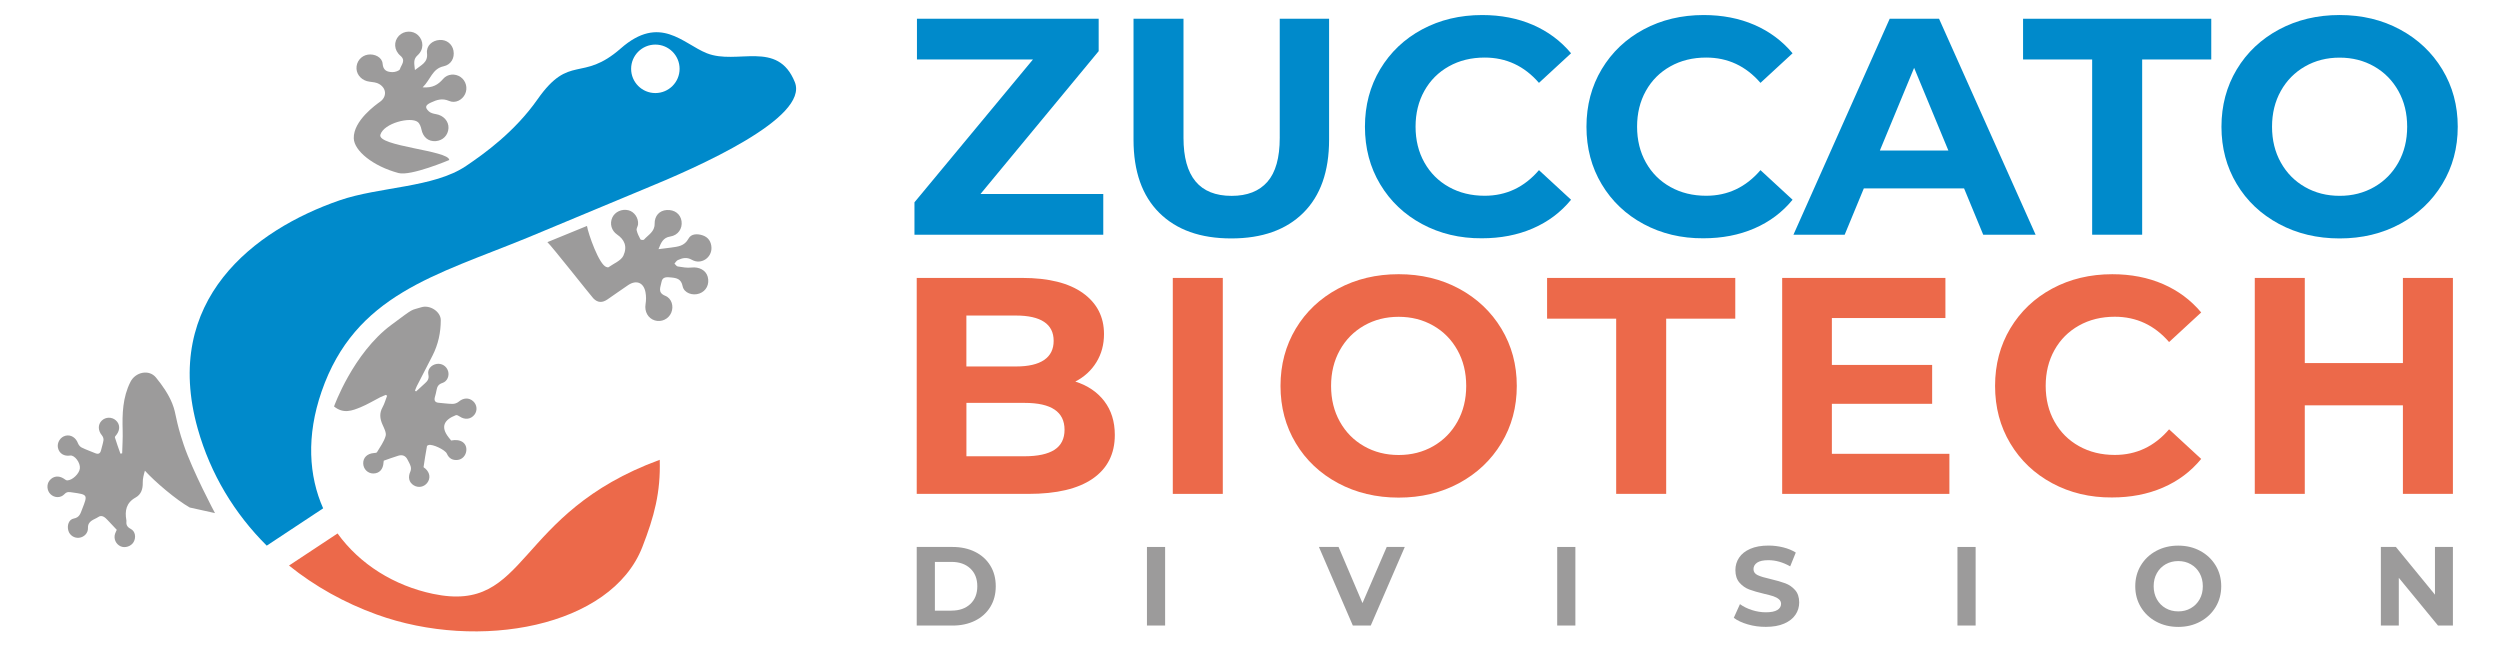 <?xml version="1.0" encoding="utf-8"?>
<!-- Generator: $$$/GeneralStr/196=Adobe Illustrator 27.6.0, SVG Export Plug-In . SVG Version: 6.00 Build 0)  -->
<svg version="1.1" id="Livello_1" xmlns="http://www.w3.org/2000/svg" xmlns:xlink="http://www.w3.org/1999/xlink" x="0px" y="0px"
	 viewBox="0 0 651.97 170.08" style="enable-background:new 0 0 651.97 170.08;" xml:space="preserve">
<style type="text/css">
	.st0{fill-rule:evenodd;clip-rule:evenodd;fill:#008ACB;}
	.st1{fill-rule:evenodd;clip-rule:evenodd;fill:#EC694A;}
	.st2{fill:#9C9B9B;}
	.st3{fill:#008ACB;}
	.st4{fill:#EC694A;}
</style>
<g>
	<path class="st0" d="M163.87,51.54c0.24,0,0.48,0,0.72,0C164.35,51.54,164.11,51.54,163.87,51.54z"/>
	<path class="st0" d="M68.08,61.23c0.12,0.24,0.24,0.48,0.36,0.72C68.32,61.71,68.2,61.47,68.08,61.23z"/>
	<path class="st0" d="M83.5,128.68c0.12,0.24,0.24,0.48,0.36,0.72C83.74,129.16,83.62,128.92,83.5,128.68z"/>
	<path class="st0" d="M152.39,154.16c0.12,0.24,0.24,0.48,0.36,0.72C152.63,154.63,152.51,154.4,152.39,154.16z"/>
	<path class="st1" d="M112.92,154.87c-10.09-2.12-19.07-7.68-24.89-15.75l-12.66,8.37c6.73,5.41,14.45,9.72,22.84,12.76
		c26.6,9.66,61.17,3.3,69.3-17.58c3.09-7.93,4.8-14.26,4.54-22.76C133.79,133.94,138.01,160.14,112.92,154.87z"/>
	<path class="st0" d="M207.28,21.41c-4.49-11.12-15.05-4.37-22.96-7.53c-6.23-2.49-12.2-10.23-22.42-1.26
		c-10.23,8.97-13.27,1.26-21.71,13.27c-5.94,8.47-13.77,14.1-18.66,17.4c-8.45,5.71-22.59,5.36-33.01,8.97
		c-22.13,7.66-46.42,25.96-36.95,59.56c3.35,11.89,9.64,22.18,17.99,30.48l14.71-9.73c-3.75-8.48-4.41-18.86-0.41-30.45
		c8.75-25.32,29.71-30.3,53.82-40.18c10.04-4.19,20.09-8.37,30.14-12.56C182.14,43.53,211.05,30.74,207.28,21.41z M170.91,24.27
		c-3.49,0-6.32-2.83-6.32-6.32s2.83-6.32,6.32-6.32s6.32,2.83,6.32,6.32S174.4,24.27,170.91,24.27z"/>
	<path class="st2" d="M47.92,116.02c-2.27-6.71-1.85-7.91-3-10.79c-0.98-2.44-2.56-4.71-4.24-6.77c-1.81-2.22-5.37-1.44-6.66,1.13
		c-2.04,4.04-2.16,8.34-2.03,12.71c0.06,1.97-0.08,3.95-0.13,5.93c-0.15,0.02-0.31,0.04-0.46,0.07c-0.49-1.4-1-2.79-1.43-4.21
		c-0.06-0.19,0.25-0.51,0.43-0.74c0.97-1.28,0.9-2.78-0.2-3.74c-1.05-0.93-2.67-0.89-3.66,0.08c-1.06,1.04-1,2.63,0.06,3.87
		c0.26,0.31,0.44,0.83,0.39,1.22c-0.12,0.88-0.43,1.74-0.63,2.61c-0.22,0.93-0.74,1.14-1.59,0.77c-1.15-0.49-2.35-0.89-3.47-1.45
		c-0.41-0.2-0.8-0.67-0.96-1.1c-0.54-1.46-1.83-2.31-3.22-1.99c-1.39,0.33-2.31,1.81-2,3.2c0.33,1.44,1.59,2.23,3.18,1.98
		c1.15-0.18,2.7,1.87,2.53,3.36c-0.15,1.36-1.93,3.09-3.29,3.12c-0.3,0.01-0.62-0.28-0.9-0.46c-1.33-0.87-2.78-0.69-3.73,0.5
		c-0.81,1.02-0.69,2.64,0.27,3.56c1,0.97,2.62,1.06,3.63-0.02c0.68-0.73,1.31-0.54,2.05-0.44c4.03,0.57,4.06,0.55,2.57,4.34
		c-0.44,1.1-0.65,2.18-2.2,2.47c-1.3,0.24-1.81,1.82-1.39,3.2c0.36,1.19,1.55,1.96,2.8,1.81c1.31-0.16,2.35-1.22,2.3-2.55
		c-0.07-1.92,1.65-2.15,2.72-2.88c0.91-0.62,1.76,0.11,2.43,0.85c0.75,0.83,1.53,1.63,2.36,2.51c-0.15,0.34-0.33,0.68-0.45,1.05
		c-0.42,1.29,0.22,2.69,1.45,3.25c1.17,0.53,2.76,0,3.4-1.12c0.68-1.21,0.45-2.8-0.77-3.43c-0.99-0.51-1.22-1.15-1.11-2.11
		c0.01-0.04-0.01-0.09-0.01-0.13c-0.45-2.48-0.05-4.57,2.4-5.93c1.46-0.81,1.91-2.23,1.87-3.89c-0.02-1.02,0.25-2.05,0.56-3.11
		c2.69,2.97,8.19,7.61,11.69,9.6l6.59,1.46C56.06,133.83,50.18,122.73,47.92,116.02z"/>
	<path class="st2" d="M109.83,80.14c-2.93,0.94-1.46-0.11-7.8,4.6C92.06,92.15,87.11,106,87.11,106c2.47,2.01,4.75,1.09,6.94,0.2
		c1.77-0.73,3.43-1.74,5.15-2.62c0.46-0.23,0.96-0.4,1.43-0.6c0.11,0.08,0.21,0.16,0.32,0.23c-0.39,1.01-0.67,2.08-1.19,3.01
		c-0.85,1.53-0.7,2.95-0.02,4.48c0.42,0.96,1.07,2.14,0.83,2.99c-0.43,1.51-1.44,2.86-2.26,4.24c-0.11,0.18-0.54,0.2-0.83,0.22
		c-1.71,0.15-2.78,1.18-2.76,2.68c0.02,1.49,1.19,2.66,2.64,2.65c1.58-0.01,2.57-1.09,2.66-2.9c0.01-0.13,0.04-0.25,0.06-0.44
		c1.26-0.44,2.52-0.91,3.8-1.3c1.02-0.31,1.86-0.02,2.37,0.97c0.31,0.6,0.66,1.19,0.85,1.82c0.12,0.4,0.1,0.93-0.07,1.31
		c-0.69,1.51-0.39,2.87,0.89,3.64c1.19,0.71,2.65,0.44,3.49-0.65c0.91-1.17,0.73-2.62-0.46-3.71c-0.16-0.15-0.5-0.31-0.49-0.42
		c0.26-1.83,0.57-3.65,0.89-5.46c0.02-0.12,0.27-0.23,0.43-0.28c0.99-0.32,4.33,1.25,4.76,2.25c0.53,1.24,1.49,1.77,2.78,1.64
		c1.21-0.12,2.12-1.1,2.28-2.32c0.27-2.05-1.45-3.27-3.95-2.75c-0.2-0.25-0.42-0.53-0.64-0.8c-2.22-2.81-1.15-4.64,1.88-5.81
		c0.26-0.1,0.72,0.16,1.01,0.36c1.35,0.91,2.89,0.73,3.83-0.48c0.83-1.07,0.69-2.6-0.34-3.52c-1.11-1-2.56-0.9-3.77,0.13
		c-0.41,0.34-1.05,0.57-1.58,0.57c-1.2-0.01-2.41-0.2-3.61-0.29c-0.94-0.07-1.26-0.55-1.03-1.44c0.16-0.61,0.34-1.21,0.44-1.83
		c0.16-0.93,0.49-1.57,1.54-1.9c1.27-0.4,1.85-1.86,1.48-3.08c-0.4-1.32-1.67-2.11-3.01-1.88c-1.37,0.24-2.44,1.4-2.14,2.76
		c0.26,1.16-0.25,1.73-0.97,2.37c-0.75,0.66-1.49,1.36-2.23,2.04c-0.1-0.07-0.19-0.13-0.29-0.2c0.16-0.39,0.28-0.79,0.47-1.16
		c1.37-2.67,2.76-5.33,4.12-8.01c1.47-2.89,2.14-5.98,2.14-9.21C114.97,81.31,112.13,79.4,109.83,80.14z"/>
	<path class="st2" d="M142.75,63.15c0.91,0.74,11.32,13.96,11.98,14.65c1.18,1.24,2.41,1.15,3.68,0.29c1.83-1.23,3.6-2.55,5.44-3.76
		c2.12-1.4,4-0.64,4.48,1.85c0.2,1.02,0.19,2.13,0.02,3.16c-0.31,1.9,0.63,3.67,2.41,4.22c1.72,0.53,3.59-0.35,4.29-2
		c0.71-1.67,0.14-3.74-1.56-4.42c-2.13-0.85-1.18-2.33-0.98-3.59c0.23-1.43,1.41-1.31,2.54-1.19c1.48,0.15,2.59,0.39,2.97,2.27
		c0.36,1.79,2.61,2.56,4.39,1.91c1.79-0.65,2.67-2.43,2.16-4.35c-0.47-1.74-2.27-2.65-4.24-2.42c-1.17,0.14-2.4-0.1-3.59-0.28
		c-0.31-0.05-0.57-0.49-0.85-0.75c0.29-0.32,0.53-0.76,0.89-0.92c1.2-0.54,2.3-0.84,3.69-0.05c2.38,1.34,5.2-0.57,5.07-3.24
		c-0.07-1.51-0.83-2.65-2.25-3.14c-1.37-0.48-3.04-0.47-3.73,0.83c-1.07,2-2.8,2.09-4.59,2.35c-0.99,0.14-1.99,0.25-3.24,0.41
		c0.67-1.71,1.18-3,3.06-3.3c2.06-0.32,3.23-2.08,2.95-4.01c-0.27-1.86-1.82-3.03-3.86-2.9c-1.9,0.12-3.19,1.49-3.16,3.61
		c0.03,2.07-1.68,2.86-2.77,4.11c-0.13,0.15-0.84,0.09-0.93-0.07c-0.41-0.76-0.81-1.56-0.99-2.39c-0.1-0.46,0.32-1.01,0.37-1.53
		c0.15-1.68-0.98-3.29-2.51-3.67c-1.71-0.42-3.52,0.4-4.21,1.91c-0.73,1.6-0.21,3.42,1.25,4.42c1.89,1.29,2.75,3.08,1.65,5.5
		c-0.61,1.33-2.54,2.06-3.9,3.04c-0.1,0.07-0.34-0.02-0.51-0.06c-1.92-0.51-4.79-8.76-5.09-10.72L142.75,63.15z"/>
	<path class="st2" d="M117.16,41.73c-0.04-2.51-18.9-3.57-17.96-6.61c0.94-3.04,7.91-4.74,9.73-3.31c0.53,0.41,0.84,1.26,0.98,1.96
		c0.42,2.01,1.8,3.19,3.75,3.03c1.85-0.15,3.2-1.53,3.3-3.38c0.09-1.81-1.31-3.33-3.24-3.65c-0.65-0.11-1.41-0.29-1.86-0.71
		c-1.13-1.04-0.93-1.64,0.51-2.31c1.54-0.72,2.97-1.2,4.74-0.43c1.64,0.72,3.45-0.24,4.18-1.78c0.74-1.56,0.24-3.47-1.17-4.45
		c-1.39-0.97-3.4-0.86-4.55,0.48c-1.28,1.49-2.71,2.41-5.35,2.21c2.08-2.01,2.49-4.86,5.49-5.5c1.91-0.41,2.91-2.14,2.55-4.08
		c-0.32-1.73-1.81-2.89-3.6-2.78c-1.96,0.12-3.53,1.52-3.3,3.47c0.28,2.45-1.5,3.02-3.15,4.38c-0.14-1.63-0.54-2.76,0.69-3.85
		c1.66-1.48,1.63-3.78,0.13-5.23c-1.35-1.31-3.67-1.24-5,0.14c-1.41,1.48-1.31,3.76,0.4,5.21c1.5,1.27,0.18,2.4-0.13,3.48
		c-0.12,0.43-1.28,0.81-1.95,0.79c-1.33-0.04-2.43-0.36-2.57-2.21c-0.13-1.66-2.07-2.63-3.85-2.35c-1.78,0.28-3.06,1.87-2.96,3.69
		c0.1,1.74,1.54,3.14,3.39,3.36c0.85,0.1,1.78,0.19,2.5,0.6c1.96,1.12,2.07,3.33,0.27,4.63c-1.05,0.75-7,4.94-6.87,9.55
		c0.1,3.24,4.99,7.26,11.67,9.05C107.14,45.98,117.16,41.73,117.16,41.73z"/>
</g>
<g>
	<path class="st3" d="M-1203.52,179.04v13.2h-61.2v-10.5l38.4-46.3h-37.6v-13.2h58.9v10.5l-38.3,46.3H-1203.52z"/>
	<path class="st3" d="M-1185.37,185.14c-5.57-5.53-8.35-13.43-8.35-23.7v-39.2h16.2v38.6c0,12.53,5.2,18.8,15.6,18.8
		c5.07,0,8.93-1.52,11.6-4.55c2.67-3.03,4-7.78,4-14.25v-38.6h16v39.2c0,10.27-2.78,18.17-8.35,23.7c-5.57,5.53-13.35,8.3-23.35,8.3
		S-1179.81,190.67-1185.37,185.14z"/>
	<path class="st3" d="M-1100.17,188.79c-5.77-3.1-10.3-7.4-13.6-12.9c-3.3-5.5-4.95-11.72-4.95-18.65c0-6.93,1.65-13.15,4.95-18.65
		c3.3-5.5,7.83-9.8,13.6-12.9c5.77-3.1,12.25-4.65,19.45-4.65c6.07,0,11.55,1.07,16.45,3.2c4.9,2.13,9.02,5.2,12.35,9.2l-10.4,9.6
		c-4.73-5.47-10.6-8.2-17.6-8.2c-4.33,0-8.2,0.95-11.6,2.85c-3.4,1.9-6.05,4.55-7.95,7.95s-2.85,7.27-2.85,11.6
		c0,4.33,0.95,8.2,2.85,11.6s4.55,6.05,7.95,7.95c3.4,1.9,7.27,2.85,11.6,2.85c7,0,12.87-2.77,17.6-8.3l10.4,9.6
		c-3.33,4.07-7.47,7.17-12.4,9.3c-4.93,2.13-10.43,3.2-16.5,3.2C-1087.96,193.44-1094.41,191.89-1100.17,188.79z"/>
	<path class="st3" d="M-1028.38,188.79c-5.77-3.1-10.3-7.4-13.6-12.9c-3.3-5.5-4.95-11.72-4.95-18.65c0-6.93,1.65-13.15,4.95-18.65
		c3.3-5.5,7.83-9.8,13.6-12.9c5.77-3.1,12.25-4.65,19.45-4.65c6.07,0,11.55,1.07,16.45,3.2c4.9,2.13,9.02,5.2,12.35,9.2l-10.4,9.6
		c-4.73-5.47-10.6-8.2-17.6-8.2c-4.33,0-8.2,0.95-11.6,2.85c-3.4,1.9-6.05,4.55-7.95,7.95c-1.9,3.4-2.85,7.27-2.85,11.6
		c0,4.33,0.95,8.2,2.85,11.6c1.9,3.4,4.55,6.05,7.95,7.95c3.4,1.9,7.27,2.85,11.6,2.85c7,0,12.87-2.77,17.6-8.3l10.4,9.6
		c-3.33,4.07-7.47,7.17-12.4,9.3c-4.93,2.13-10.43,3.2-16.5,3.2C-1016.16,193.44-1022.61,191.89-1028.38,188.79z"/>
	<path class="st3" d="M-924.53,177.24h-32.5l-6.2,15h-16.6l31.2-70h16l31.3,70h-17L-924.53,177.24z M-929.63,164.94l-11.1-26.8
		l-11.1,26.8H-929.63z"/>
	<path class="st3" d="M-883.03,135.44h-22.4v-13.2h61v13.2h-22.4v56.8h-16.2V135.44z"/>
	<path class="st3" d="M-822.47,188.74c-5.83-3.13-10.4-7.45-13.7-12.95c-3.3-5.5-4.95-11.68-4.95-18.55
		c0-6.87,1.65-13.05,4.95-18.55c3.3-5.5,7.87-9.82,13.7-12.95c5.83-3.13,12.38-4.7,19.65-4.7c7.27,0,13.8,1.57,19.6,4.7
		c5.8,3.13,10.37,7.45,13.7,12.95c3.33,5.5,5,11.68,5,18.55c0,6.87-1.67,13.05-5,18.55c-3.33,5.5-7.9,9.82-13.7,12.95
		c-5.8,3.13-12.33,4.7-19.6,4.7C-810.09,193.44-816.64,191.87-822.47,188.74z M-791.62,176.79c3.33-1.9,5.95-4.55,7.85-7.95
		s2.85-7.27,2.85-11.6c0-4.33-0.95-8.2-2.85-11.6s-4.52-6.05-7.85-7.95c-3.33-1.9-7.07-2.85-11.2-2.85c-4.13,0-7.87,0.95-11.2,2.85
		c-3.33,1.9-5.95,4.55-7.85,7.95c-1.9,3.4-2.85,7.27-2.85,11.6c0,4.33,0.95,8.2,2.85,11.6c1.9,3.4,4.52,6.05,7.85,7.95
		c3.33,1.9,7.07,2.85,11.2,2.85C-798.69,179.64-794.96,178.69-791.62,176.79z"/>
</g>
<g>
	<path class="st4" d="M-1207.74,362.5c2.27,2.97,3.4,6.62,3.4,10.95c0,6.13-2.38,10.85-7.15,14.15c-4.77,3.3-11.72,4.95-20.85,4.95
		h-36.2v-70h34.2c8.53,0,15.08,1.63,19.65,4.9c4.57,3.27,6.85,7.7,6.85,13.3c0,3.4-0.82,6.43-2.45,9.1
		c-1.63,2.67-3.92,4.77-6.85,6.3C-1213.14,357.42-1210.01,359.54-1207.74,362.5z M-1252.44,334.75v16.5h16.1c4,0,7.03-0.7,9.1-2.1
		c2.07-1.4,3.1-3.47,3.1-6.2c0-2.73-1.03-4.78-3.1-6.15c-2.07-1.37-5.1-2.05-9.1-2.05H-1252.44z M-1223.89,378.25
		c2.17-1.4,3.25-3.57,3.25-6.5c0-5.8-4.3-8.7-12.9-8.7h-18.9v17.3h18.9C-1229.28,380.35-1226.06,379.65-1223.89,378.25z"/>
	<path class="st4" d="M-1185.54,322.55h16.2v70h-16.2V322.55z"/>
	<path class="st4" d="M-1131.99,389.05c-5.83-3.13-10.4-7.45-13.7-12.95c-3.3-5.5-4.95-11.68-4.95-18.55
		c0-6.87,1.65-13.05,4.95-18.55c3.3-5.5,7.87-9.82,13.7-12.95c5.83-3.13,12.38-4.7,19.65-4.7c7.27,0,13.8,1.57,19.6,4.7
		c5.8,3.13,10.37,7.45,13.7,12.95c3.33,5.5,5,11.68,5,18.55c0,6.87-1.67,13.05-5,18.55c-3.33,5.5-7.9,9.82-13.7,12.95
		c-5.8,3.13-12.33,4.7-19.6,4.7C-1119.61,393.75-1126.16,392.19-1131.99,389.05z M-1101.14,377.1c3.33-1.9,5.95-4.55,7.85-7.95
		c1.9-3.4,2.85-7.27,2.85-11.6c0-4.33-0.95-8.2-2.85-11.6c-1.9-3.4-4.52-6.05-7.85-7.95c-3.33-1.9-7.07-2.85-11.2-2.85
		c-4.13,0-7.87,0.95-11.2,2.85c-3.33,1.9-5.95,4.55-7.85,7.95c-1.9,3.4-2.85,7.27-2.85,11.6c0,4.33,0.95,8.2,2.85,11.6
		c1.9,3.4,4.52,6.05,7.85,7.95c3.33,1.9,7.07,2.85,11.2,2.85C-1108.21,379.95-1104.48,379-1101.14,377.1z"/>
	<path class="st4" d="M-1041.84,335.75h-22.4v-13.2h61v13.2h-22.4v56.8h-16.2V335.75z"/>
	<path class="st4" d="M-933.84,379.55v13h-54.2v-70h52.9v13h-36.8v15.2h32.5v12.6h-32.5v16.2H-933.84z"/>
	<path class="st4" d="M-900.49,389.1c-5.77-3.1-10.3-7.4-13.6-12.9c-3.3-5.5-4.95-11.72-4.95-18.65c0-6.93,1.65-13.15,4.95-18.65
		c3.3-5.5,7.83-9.8,13.6-12.9c5.77-3.1,12.25-4.65,19.45-4.65c6.07,0,11.55,1.07,16.45,3.2c4.9,2.13,9.02,5.2,12.35,9.2l-10.4,9.6
		c-4.73-5.46-10.6-8.2-17.6-8.2c-4.33,0-8.2,0.95-11.6,2.85c-3.4,1.9-6.05,4.55-7.95,7.95c-1.9,3.4-2.85,7.27-2.85,11.6
		c0,4.33,0.95,8.2,2.85,11.6c1.9,3.4,4.55,6.05,7.95,7.95c3.4,1.9,7.27,2.85,11.6,2.85c7,0,12.87-2.77,17.6-8.3l10.4,9.6
		c-3.33,4.07-7.47,7.17-12.4,9.3c-4.93,2.13-10.43,3.2-16.5,3.2C-888.28,393.75-894.73,392.2-900.49,389.1z"/>
	<path class="st4" d="M-770.64,322.55v70h-16.2v-28.7h-31.8v28.7h-16.2v-70h16.2v27.6h31.8v-27.6H-770.64z"/>
</g>
<g>
	<path class="st2" d="M-1264.72,410.03h11.45c2.74,0,5.15,0.52,7.25,1.57c2.1,1.04,3.73,2.51,4.9,4.41c1.16,1.9,1.75,4.1,1.75,6.62
		s-0.58,4.73-1.75,6.62c-1.16,1.9-2.8,3.37-4.9,4.41s-4.52,1.57-7.25,1.57h-11.45V410.03z M-1253.56,430.44
		c2.52,0,4.53-0.7,6.03-2.11c1.5-1.4,2.25-3.31,2.25-5.71c0-2.4-0.75-4.3-2.25-5.71c-1.5-1.4-3.51-2.11-6.03-2.11h-5.33v15.62
		H-1253.56z"/>
	<path class="st2" d="M-1190.89,410.03h5.83v25.2h-5.83V410.03z"/>
	<path class="st2" d="M-1108.2,410.03l-10.91,25.2h-5.76l-10.87-25.2h6.3l7.67,18l7.78-18H-1108.2z"/>
	<path class="st2" d="M-1059.31,410.03h5.83v25.2h-5.83V410.03z"/>
	<path class="st2" d="M-998.2,434.85c-1.86-0.54-3.35-1.24-4.48-2.11l1.98-4.39c1.08,0.79,2.36,1.43,3.85,1.91
		c1.49,0.48,2.98,0.72,4.46,0.72c1.66,0,2.88-0.25,3.67-0.74c0.79-0.49,1.19-1.15,1.19-1.96c0-0.6-0.23-1.1-0.7-1.49
		s-1.07-0.71-1.8-0.95c-0.73-0.24-1.72-0.5-2.97-0.79c-1.92-0.46-3.49-0.91-4.72-1.37c-1.22-0.46-2.27-1.19-3.15-2.2
		c-0.88-1.01-1.31-2.35-1.31-4.03c0-1.46,0.4-2.79,1.19-3.98s1.99-2.13,3.58-2.83c1.6-0.7,3.55-1.04,5.85-1.04
		c1.61,0,3.18,0.19,4.72,0.58s2.88,0.94,4.03,1.66l-1.8,4.43c-2.33-1.32-4.66-1.98-6.98-1.98c-1.63,0-2.84,0.26-3.62,0.79
		c-0.78,0.53-1.17,1.22-1.17,2.09s0.45,1.51,1.35,1.93c0.9,0.42,2.27,0.83,4.12,1.24c1.92,0.46,3.49,0.91,4.72,1.37
		c1.22,0.46,2.27,1.18,3.15,2.16s1.31,2.32,1.31,4c0,1.44-0.4,2.75-1.21,3.94c-0.8,1.19-2.01,2.13-3.62,2.83
		c-1.61,0.7-3.56,1.04-5.87,1.04C-994.41,435.66-996.34,435.39-998.2,434.85z"/>
	<path class="st2" d="M-930.93,410.03h5.83v25.2h-5.83V410.03z"/>
	<path class="st2" d="M-867.19,433.97c-2.1-1.13-3.74-2.68-4.93-4.66c-1.19-1.98-1.78-4.21-1.78-6.68c0-2.47,0.59-4.7,1.78-6.68
		c1.19-1.98,2.83-3.53,4.93-4.66c2.1-1.13,4.46-1.69,7.07-1.69s4.97,0.56,7.06,1.69c2.09,1.13,3.73,2.68,4.93,4.66
		s1.8,4.21,1.8,6.68c0,2.47-0.6,4.7-1.8,6.68c-1.2,1.98-2.84,3.54-4.93,4.66c-2.09,1.13-4.44,1.69-7.06,1.69
		S-865.09,435.1-867.19,433.97z M-856.09,429.67c1.2-0.68,2.14-1.64,2.83-2.86c0.68-1.22,1.03-2.62,1.03-4.18
		c0-1.56-0.34-2.95-1.03-4.18s-1.63-2.18-2.83-2.86c-1.2-0.68-2.54-1.03-4.03-1.03s-2.83,0.34-4.03,1.03
		c-1.2,0.68-2.14,1.64-2.83,2.86c-0.68,1.22-1.03,2.62-1.03,4.18c0,1.56,0.34,2.95,1.03,4.18c0.68,1.22,1.62,2.18,2.83,2.86
		c1.2,0.68,2.54,1.03,4.03,1.03S-857.29,430.35-856.09,429.67z"/>
	<path class="st2" d="M-772.03,410.03v25.2h-4.79l-12.56-15.3v15.3h-5.76v-25.2h4.82l12.53,15.3v-15.3H-772.03z"/>
</g>
<g>
	<path class="st3" d="M287.72,50.59v10.62h-49.24v-8.45l30.9-37.25h-30.25V4.89h47.39v8.45L255.7,50.59H287.72z"/>
	<path class="st3" d="M302.33,55.5c-4.48-4.45-6.72-10.81-6.72-19.07V4.89h13.03v31.06c0,10.09,4.18,15.13,12.55,15.13
		c4.08,0,7.19-1.22,9.33-3.66c2.14-2.44,3.22-6.26,3.22-11.47V4.89h12.87v31.54c0,8.26-2.24,14.62-6.72,19.07
		c-4.48,4.45-10.74,6.68-18.79,6.68S306.81,59.95,302.33,55.5z"/>
	<path class="st3" d="M370.88,58.44c-4.64-2.49-8.29-5.95-10.94-10.38c-2.66-4.43-3.98-9.43-3.98-15.01
		c0-5.58,1.33-10.58,3.98-15.01c2.66-4.43,6.3-7.89,10.94-10.38c4.64-2.49,9.86-3.74,15.65-3.74c4.88,0,9.29,0.86,13.24,2.57
		c3.94,1.72,7.25,4.18,9.94,7.4l-8.37,7.72c-3.81-4.4-8.53-6.6-14.16-6.6c-3.49,0-6.6,0.76-9.33,2.29c-2.74,1.53-4.87,3.66-6.4,6.4
		s-2.29,5.85-2.29,9.33c0,3.49,0.76,6.6,2.29,9.33s3.66,4.87,6.4,6.4c2.74,1.53,5.85,2.29,9.33,2.29c5.63,0,10.35-2.23,14.16-6.68
		l8.37,7.72c-2.68,3.27-6.01,5.77-9.98,7.48c-3.97,1.72-8.4,2.57-13.28,2.57C380.71,62.18,375.52,60.93,370.88,58.44z"/>
	<path class="st3" d="M428.65,58.44c-4.64-2.49-8.29-5.95-10.94-10.38c-2.66-4.43-3.98-9.43-3.98-15.01
		c0-5.58,1.33-10.58,3.98-15.01c2.66-4.43,6.3-7.89,10.94-10.38c4.64-2.49,9.86-3.74,15.65-3.74c4.88,0,9.29,0.86,13.24,2.57
		c3.94,1.72,7.25,4.18,9.94,7.4l-8.37,7.72c-3.81-4.4-8.53-6.6-14.16-6.6c-3.49,0-6.6,0.76-9.33,2.29c-2.74,1.53-4.87,3.66-6.4,6.4
		c-1.53,2.74-2.29,5.85-2.29,9.33c0,3.49,0.76,6.6,2.29,9.33c1.53,2.74,3.66,4.87,6.4,6.4c2.74,1.53,5.85,2.29,9.33,2.29
		c5.63,0,10.35-2.23,14.16-6.68l8.37,7.72c-2.68,3.27-6.01,5.77-9.98,7.48c-3.97,1.72-8.4,2.57-13.28,2.57
		C438.48,62.18,433.29,60.93,428.65,58.44z"/>
	<path class="st3" d="M512.21,49.14h-26.15l-4.99,12.07h-13.36l25.1-56.32h12.87l25.18,56.32H517.2L512.21,49.14z M508.11,39.25
		l-8.93-21.56l-8.93,21.56H508.11z"/>
	<path class="st3" d="M545.61,15.51h-18.02V4.89h49.08v10.62h-18.02v45.7h-13.04V15.51z"/>
	<path class="st3" d="M594.33,58.4c-4.69-2.52-8.37-5.99-11.02-10.42c-2.66-4.43-3.98-9.4-3.98-14.93c0-5.52,1.33-10.5,3.98-14.93
		c2.66-4.43,6.33-7.9,11.02-10.42c4.69-2.52,9.96-3.78,15.81-3.78c5.85,0,11.1,1.26,15.77,3.78c4.67,2.52,8.34,5.99,11.02,10.42
		c2.68,4.43,4.02,9.4,4.02,14.93c0,5.53-1.34,10.5-4.02,14.93c-2.68,4.43-6.36,7.9-11.02,10.42c-4.67,2.52-9.92,3.78-15.77,3.78
		C604.29,62.18,599.02,60.92,594.33,58.4z M619.15,48.78c2.68-1.53,4.79-3.66,6.32-6.4s2.29-5.85,2.29-9.33
		c0-3.49-0.76-6.6-2.29-9.33s-3.64-4.87-6.32-6.4c-2.68-1.53-5.69-2.29-9.01-2.29c-3.33,0-6.33,0.76-9.01,2.29
		c-2.68,1.53-4.79,3.66-6.32,6.4c-1.53,2.74-2.29,5.85-2.29,9.33c0,3.49,0.76,6.6,2.29,9.33c1.53,2.74,3.63,4.87,6.32,6.4
		c2.68,1.53,5.69,2.29,9.01,2.29C613.46,51.08,616.47,50.31,619.15,48.78z"/>
</g>
<g>
	<path class="st4" d="M287.99,104.62c1.82,2.39,2.74,5.32,2.74,8.81c0,4.94-1.92,8.73-5.75,11.39c-3.84,2.66-9.43,3.98-16.78,3.98
		h-29.13V72.48h27.52c6.87,0,12.14,1.32,15.81,3.94c3.67,2.63,5.51,6.2,5.51,10.7c0,2.74-0.66,5.18-1.97,7.32
		c-1.31,2.15-3.15,3.84-5.51,5.07C283.65,100.53,286.17,102.24,287.99,104.62z M252.02,82.29v13.28h12.95
		c3.22,0,5.66-0.56,7.32-1.69c1.66-1.13,2.49-2.79,2.49-4.99c0-2.2-0.83-3.85-2.49-4.95c-1.66-1.1-4.1-1.65-7.32-1.65H252.02z
		 M275,117.3c1.74-1.13,2.62-2.87,2.62-5.23c0-4.67-3.46-7-10.38-7h-15.21v13.92h15.21C270.66,118.98,273.25,118.42,275,117.3z"/>
	<path class="st4" d="M305.85,72.48h13.04v56.32h-13.04V72.48z"/>
	<path class="st4" d="M348.94,125.99c-4.69-2.52-8.37-5.99-11.02-10.42c-2.66-4.43-3.98-9.4-3.98-14.93c0-5.52,1.33-10.5,3.98-14.93
		c2.66-4.43,6.33-7.9,11.02-10.42c4.69-2.52,9.96-3.78,15.81-3.78c5.85,0,11.1,1.26,15.77,3.78c4.67,2.52,8.34,5.99,11.02,10.42
		c2.68,4.43,4.02,9.4,4.02,14.93c0,5.53-1.34,10.5-4.02,14.93c-2.68,4.43-6.36,7.9-11.02,10.42c-4.67,2.52-9.92,3.78-15.77,3.78
		C358.91,129.77,353.64,128.51,348.94,125.99z M373.76,116.37c2.68-1.53,4.79-3.66,6.32-6.4c1.53-2.74,2.29-5.85,2.29-9.33
		c0-3.49-0.76-6.6-2.29-9.33c-1.53-2.74-3.63-4.87-6.32-6.4c-2.68-1.53-5.69-2.29-9.01-2.29c-3.33,0-6.33,0.76-9.01,2.29
		c-2.68,1.53-4.79,3.66-6.32,6.4c-1.53,2.74-2.29,5.85-2.29,9.33c0,3.49,0.76,6.6,2.29,9.33c1.53,2.74,3.63,4.87,6.32,6.4
		c2.68,1.53,5.69,2.29,9.01,2.29C368.08,118.66,371.08,117.9,373.76,116.37z"/>
	<path class="st4" d="M421.48,83.1h-18.02V72.48h49.08V83.1h-18.02v45.7h-13.04V83.1z"/>
	<path class="st4" d="M508.38,118.34v10.46h-43.61V72.48h42.57v10.46h-29.61v12.23h26.15v10.14h-26.15v13.04H508.38z"/>
	<path class="st4" d="M535.21,126.03c-4.64-2.49-8.29-5.95-10.94-10.38c-2.66-4.43-3.98-9.43-3.98-15.01
		c0-5.58,1.33-10.58,3.98-15.01c2.66-4.43,6.3-7.89,10.94-10.38c4.64-2.49,9.86-3.74,15.65-3.74c4.88,0,9.29,0.86,13.24,2.57
		c3.94,1.72,7.25,4.18,9.94,7.4l-8.37,7.72c-3.81-4.4-8.53-6.6-14.16-6.6c-3.49,0-6.6,0.76-9.33,2.29c-2.74,1.53-4.87,3.66-6.4,6.4
		c-1.53,2.74-2.29,5.85-2.29,9.33c0,3.49,0.76,6.6,2.29,9.33c1.53,2.74,3.66,4.87,6.4,6.4c2.74,1.53,5.85,2.29,9.33,2.29
		c5.63,0,10.35-2.23,14.16-6.68l8.37,7.72c-2.68,3.27-6.01,5.77-9.98,7.48c-3.97,1.72-8.4,2.57-13.28,2.57
		C545.04,129.77,539.85,128.52,535.21,126.03z"/>
	<path class="st4" d="M639.69,72.48v56.32h-13.04v-23.09h-25.59v23.09h-13.04V72.48h13.04v22.21h25.59V72.48H639.69z"/>
</g>
<g>
	<path class="st2" d="M239.07,142.64h9.31c2.22,0,4.19,0.42,5.9,1.27c1.71,0.85,3.03,2.04,3.98,3.59c0.95,1.54,1.42,3.34,1.42,5.39
		s-0.47,3.84-1.42,5.39c-0.95,1.54-2.27,2.74-3.98,3.59c-1.71,0.85-3.67,1.27-5.9,1.27h-9.31V142.64z M248.14,159.24
		c2.05,0,3.68-0.57,4.9-1.71c1.22-1.14,1.83-2.69,1.83-4.64c0-1.95-0.61-3.5-1.83-4.64c-1.22-1.14-2.85-1.71-4.9-1.71h-4.33v12.71
		H248.14z"/>
	<path class="st2" d="M299.11,142.64h4.74v20.49h-4.74V142.64z"/>
	<path class="st2" d="M366.35,142.64l-8.87,20.49h-4.68l-8.84-20.49h5.12l6.24,14.64l6.32-14.64H366.35z"/>
	<path class="st2" d="M406.1,142.64h4.74v20.49h-4.74V142.64z"/>
	<path class="st2" d="M455.79,162.83c-1.51-0.44-2.73-1.01-3.64-1.71l1.61-3.57c0.88,0.64,1.92,1.16,3.13,1.55
		c1.21,0.39,2.42,0.58,3.63,0.58c1.35,0,2.34-0.2,2.99-0.6c0.64-0.4,0.97-0.93,0.97-1.6c0-0.49-0.19-0.89-0.57-1.21
		c-0.38-0.32-0.87-0.58-1.46-0.78c-0.6-0.19-1.4-0.41-2.42-0.64c-1.56-0.37-2.84-0.74-3.83-1.11c-0.99-0.37-1.85-0.97-2.56-1.79
		c-0.71-0.82-1.07-1.91-1.07-3.28c0-1.19,0.32-2.27,0.97-3.24c0.64-0.97,1.61-1.73,2.91-2.3c1.3-0.57,2.88-0.85,4.76-0.85
		c1.31,0,2.59,0.16,3.83,0.47c1.25,0.31,2.34,0.76,3.28,1.35l-1.46,3.6c-1.89-1.07-3.79-1.61-5.68-1.61c-1.33,0-2.31,0.21-2.94,0.64
		c-0.63,0.43-0.95,1-0.95,1.7c0,0.7,0.37,1.23,1.1,1.57c0.73,0.34,1.85,0.68,3.35,1.01c1.56,0.37,2.84,0.74,3.84,1.11
		c0.99,0.37,1.85,0.96,2.56,1.76c0.71,0.8,1.07,1.88,1.07,3.25c0,1.17-0.33,2.24-0.98,3.2c-0.65,0.97-1.63,1.73-2.94,2.3
		c-1.31,0.57-2.9,0.85-4.77,0.85C458.87,163.49,457.3,163.27,455.79,162.83z"/>
	<path class="st2" d="M510.48,142.64h4.74v20.49h-4.74V142.64z"/>
	<path class="st2" d="M562.31,162.11c-1.71-0.92-3.04-2.18-4.01-3.79c-0.97-1.61-1.45-3.42-1.45-5.43c0-2.01,0.48-3.82,1.45-5.43
		c0.97-1.61,2.3-2.87,4.01-3.79c1.71-0.92,3.62-1.38,5.75-1.38s4.04,0.46,5.74,1.38c1.7,0.92,3.03,2.18,4.01,3.79
		s1.46,3.42,1.46,5.43c0,2.01-0.49,3.82-1.46,5.43c-0.98,1.61-2.31,2.87-4.01,3.79c-1.7,0.92-3.61,1.38-5.74,1.38
		S564.02,163.03,562.31,162.11z M571.34,158.61c0.98-0.56,1.74-1.33,2.3-2.33c0.56-0.99,0.83-2.13,0.83-3.4
		c0-1.27-0.28-2.4-0.83-3.4c-0.56-1-1.32-1.77-2.3-2.33c-0.98-0.56-2.07-0.83-3.28-0.83c-1.21,0-2.3,0.28-3.28,0.83
		c-0.98,0.56-1.74,1.33-2.3,2.33c-0.56,1-0.83,2.13-0.83,3.4c0,1.27,0.28,2.4,0.83,3.4c0.56,1,1.32,1.77,2.3,2.33
		c0.98,0.56,2.07,0.83,3.28,0.83C569.27,159.45,570.37,159.17,571.34,158.61z"/>
	<path class="st2" d="M639.69,142.64v20.49h-3.89l-10.22-12.44v12.44h-4.68v-20.49h3.92l10.19,12.44v-12.44H639.69z"/>
</g>
</svg>
